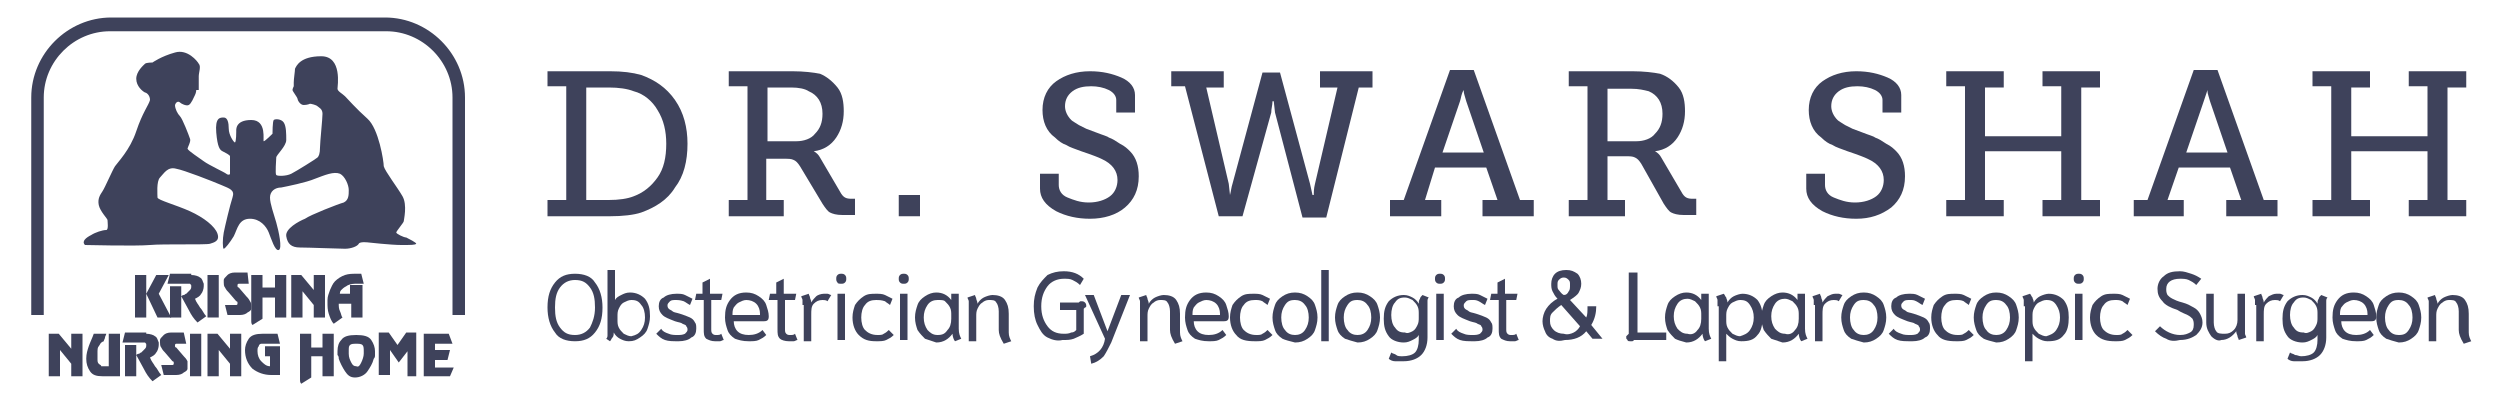 <svg xmlns="http://www.w3.org/2000/svg" xmlns:xlink="http://www.w3.org/1999/xlink" id="Layer_1" x="0px" y="0px" viewBox="0 0 200 32" style="enable-background:new 0 0 200 32;" xml:space="preserve"><style type="text/css">	.st0{fill:#3E425B;}</style><g>	<g>		<g>			<g>				<path class="st0" d="M48.8,17.3h-5V16h1.5V6.9h-1.5V5.7h5c1,0,1.8,0.1,2.5,0.3c1.1,0.4,2,1,2.7,2c0.7,1,1,2.2,1,3.5     c0,1.4-0.3,2.6-1,3.5c-0.6,1-1.6,1.6-2.7,2C50.7,17.2,49.8,17.3,48.8,17.3z M46.9,7v9h1.8c0.8,0,1.5-0.1,2-0.3     c0.8-0.3,1.4-0.8,1.9-1.5c0.5-0.7,0.7-1.6,0.7-2.7c0-1-0.2-1.9-0.7-2.7c-0.4-0.7-1.1-1.3-1.9-1.5c-0.5-0.2-1.2-0.3-2-0.3H46.9z"></path>				<path class="st0" d="M62.8,17.3h-4.5V16h1.5V6.9h-1.5V5.7h5.1c0.9,0,1.7,0.1,2.2,0.2C66.1,6.1,66.6,6.5,67,7     c0.4,0.5,0.5,1.2,0.5,1.9c0,0.8-0.2,1.5-0.6,2.1c-0.4,0.6-1,1-1.8,1.1v0c0.2,0.1,0.4,0.3,0.5,0.5l1.7,2.9     c0.2,0.3,0.4,0.4,0.8,0.4h0.3v1.3h-1c-0.5,0-0.8-0.1-1-0.2c-0.2-0.1-0.4-0.4-0.6-0.7L64,13.3c-0.2-0.3-0.3-0.4-0.5-0.5     c-0.2-0.1-0.4-0.1-0.8-0.1h-1.4V16h1.4V17.3z M61.4,7v4.3h2.3c0.6,0,1.2-0.2,1.5-0.6c0.4-0.4,0.6-0.9,0.6-1.6     c0-0.9-0.4-1.5-1.1-1.8C64.4,7.1,63.9,7,63.3,7H61.4z"></path>				<path class="st0" d="M73.6,17.3h-1.7v-1.7h1.7V17.3z"></path>				<path class="st0" d="M83.2,15.1v-1.2h1.5v0.9c0,0.4,0.2,0.8,0.7,1c0.5,0.2,1,0.4,1.7,0.4c0.7,0,1.3-0.2,1.7-0.5     c0.4-0.3,0.6-0.8,0.6-1.3c0-0.7-0.4-1.3-1.3-1.7c-0.2-0.1-0.7-0.3-1.6-0.6c-0.5-0.2-0.9-0.3-1.2-0.5c-0.3-0.1-0.6-0.3-0.9-0.6     c-0.7-0.5-1-1.3-1-2.2c0-1,0.4-1.8,1.1-2.3c0.7-0.5,1.6-0.8,2.7-0.8c1,0,1.8,0.2,2.5,0.5c0.7,0.3,1.1,0.8,1.1,1.4v1.4h-1.5V8     c0-0.3-0.2-0.6-0.6-0.8c-0.4-0.2-0.9-0.3-1.4-0.3c-0.6,0-1.1,0.1-1.5,0.4c-0.4,0.3-0.6,0.7-0.6,1.2c0,0.4,0.2,0.8,0.5,1.1     c0.1,0.1,0.3,0.2,0.6,0.4l0.6,0.3l0.8,0.3c0.5,0.2,0.9,0.3,1,0.4c0.3,0.1,0.6,0.3,0.9,0.5c0.4,0.2,0.6,0.4,0.8,0.6     c0.5,0.5,0.7,1.2,0.7,2c0,1.1-0.4,1.9-1.1,2.5s-1.7,0.9-2.8,0.9c-1,0-1.9-0.2-2.7-0.6C83.6,16.4,83.2,15.8,83.2,15.1z"></path>				<path class="st0" d="M94.8,6.9h-1.1V5.7h4.2v1.3h-1.4l1.8,7.7l0.1,0.9h0c0.1-0.4,0.1-0.6,0.2-0.9l2.4-8.9h1.4l2.4,8.9l0.2,0.9     h0.1c0-0.2,0-0.5,0.1-0.9l1.8-7.7h-1.4V5.7h4.2v1.3h-1.1l-2.6,10.4h-1.9L102,9l-0.1-0.9h-0.1c0,0.3-0.1,0.6-0.1,0.9l-2.3,8.3     h-1.9L94.8,6.9z"></path>				<path class="st0" d="M115.3,17.3h-4.1V16h1.1l3.7-10.4h1.9l3.7,10.4h1.1v1.3h-4.1V16h1.2l-0.9-2.6h-4.1L114,16h1.3V17.3z      M116.8,8.1l-1.4,4.1h3.3l-1.4-4.1c-0.1-0.4-0.2-0.6-0.2-0.8l0-0.1h0C116.9,7.5,116.9,7.8,116.8,8.1z"></path>				<path class="st0" d="M130,17.3h-4.5V16h1.5V6.9h-1.5V5.7h5.1c0.9,0,1.7,0.1,2.2,0.2c0.6,0.2,1.1,0.6,1.5,1.1     c0.4,0.5,0.5,1.2,0.5,1.9c0,0.8-0.2,1.5-0.6,2.1c-0.4,0.6-1,1-1.8,1.1v0c0.2,0.1,0.4,0.3,0.5,0.5l1.7,2.9     c0.2,0.3,0.4,0.4,0.8,0.4h0.3v1.3h-1c-0.5,0-0.8-0.1-1-0.2c-0.2-0.1-0.4-0.4-0.6-0.7l-1.8-3.2c-0.2-0.3-0.3-0.4-0.5-0.5     c-0.2-0.1-0.4-0.1-0.8-0.1h-1.4V16h1.4V17.3z M128.6,7v4.3h2.3c0.6,0,1.2-0.2,1.5-0.6c0.4-0.4,0.6-0.9,0.6-1.6     c0-0.9-0.4-1.5-1.1-1.8c-0.4-0.1-0.8-0.2-1.4-0.2H128.6z"></path>				<path class="st0" d="M144.5,15.1v-1.2h1.5v0.9c0,0.4,0.2,0.8,0.7,1c0.5,0.2,1,0.4,1.7,0.4c0.7,0,1.3-0.2,1.7-0.5     c0.4-0.3,0.6-0.8,0.6-1.3c0-0.7-0.4-1.3-1.3-1.7c-0.2-0.1-0.7-0.3-1.6-0.6c-0.5-0.2-0.9-0.3-1.2-0.5c-0.3-0.1-0.6-0.3-0.9-0.6     c-0.7-0.5-1-1.3-1-2.2c0-1,0.4-1.8,1.1-2.3c0.7-0.5,1.6-0.8,2.7-0.8c1,0,1.8,0.2,2.5,0.5c0.7,0.3,1.1,0.8,1.1,1.4v1.4h-1.5V8     c0-0.3-0.2-0.6-0.6-0.8c-0.4-0.2-0.9-0.3-1.4-0.3c-0.6,0-1.1,0.1-1.5,0.4c-0.4,0.3-0.6,0.7-0.6,1.2c0,0.4,0.2,0.8,0.5,1.1     c0.1,0.1,0.3,0.2,0.6,0.4l0.6,0.3l0.8,0.3c0.5,0.2,0.9,0.3,1,0.4c0.3,0.1,0.6,0.3,0.9,0.5c0.4,0.2,0.6,0.4,0.8,0.6     c0.5,0.5,0.7,1.2,0.7,2c0,1.1-0.4,1.9-1.1,2.5c-0.8,0.6-1.7,0.9-2.8,0.9c-1,0-1.9-0.2-2.7-0.6C144.9,16.4,144.5,15.8,144.5,15.1     z"></path>				<path class="st0" d="M160.3,17.3h-4.6V16h1.5V6.9h-1.5V5.7h4.6v1.3h-1.5v3.9h6.1V6.9h-1.5V5.7h4.6v1.3h-1.5V16h1.5v1.3h-4.6V16     h1.5v-3.9h-6.1V16h1.5V17.3z"></path>				<path class="st0" d="M174.8,17.3h-4.1V16h1.1l3.7-10.4h1.9l3.7,10.4h1.1v1.3h-4.1V16h1.2l-0.9-2.6h-4.1l-0.9,2.6h1.3V17.3z      M176.3,8.1l-1.4,4.1h3.3l-1.4-4.1c-0.1-0.4-0.2-0.6-0.2-0.8l0-0.1h0C176.5,7.5,176.4,7.8,176.3,8.1z"></path>				<path class="st0" d="M189.6,17.3H185V16h1.5V6.9H185V5.7h4.6v1.3h-1.5v3.9h6.1V6.9h-1.5V5.7h4.6v1.3h-1.5V16h1.5v1.3h-4.6V16     h1.5v-3.9h-6.1V16h1.5V17.3z"></path>			</g>			<g>				<path class="st0" d="M44.4,26.6c-0.4-0.5-0.6-1.2-0.6-2c0-0.9,0.2-1.5,0.6-2c0.4-0.5,0.9-0.7,1.6-0.7c0.7,0,1.3,0.2,1.6,0.7     c0.4,0.5,0.6,1.2,0.6,2c0,0.9-0.2,1.5-0.6,2c-0.4,0.5-0.9,0.7-1.6,0.7C45.3,27.3,44.7,27.1,44.4,26.6z M47.2,26.2     c0.2-0.4,0.4-0.9,0.4-1.6c0-0.7-0.1-1.2-0.4-1.6s-0.6-0.6-1.2-0.6c-0.5,0-0.9,0.2-1.2,0.6s-0.4,0.9-0.4,1.6     c0,0.7,0.1,1.2,0.4,1.6s0.6,0.6,1.2,0.6C46.5,26.8,46.9,26.6,47.2,26.2z"></path>				<path class="st0" d="M48.5,27.1c0.1-0.1,0.1-0.2,0.1-0.3c0-0.1,0-0.3,0-0.5v-4.7h0.6V24c0.1-0.2,0.3-0.3,0.5-0.4     c0.2-0.1,0.4-0.2,0.7-0.2c0.5,0,0.9,0.2,1.2,0.5c0.3,0.4,0.4,0.8,0.4,1.4c0,0.4-0.1,0.7-0.2,1c-0.1,0.3-0.3,0.5-0.6,0.7     c-0.3,0.2-0.5,0.3-0.9,0.3c-0.3,0-0.5-0.1-0.7-0.2c-0.2-0.1-0.4-0.3-0.5-0.5c0,0.1,0,0.3-0.1,0.4s-0.1,0.2-0.2,0.3L48.5,27.1z      M51.3,26.4c0.2-0.3,0.3-0.6,0.3-1c0-0.4-0.1-0.8-0.3-1c-0.2-0.3-0.4-0.4-0.8-0.4c-0.2,0-0.4,0.1-0.6,0.2     c-0.2,0.1-0.3,0.3-0.4,0.5c-0.1,0.2-0.1,0.4-0.1,0.6v0.3c0,0.2,0,0.4,0.1,0.6c0.1,0.2,0.2,0.3,0.4,0.5c0.2,0.1,0.4,0.2,0.6,0.2     C50.9,26.8,51.1,26.7,51.3,26.4z"></path>				<path class="st0" d="M53.2,27.2c-0.3-0.1-0.5-0.3-0.7-0.5l0.4-0.4c0.1,0.2,0.3,0.3,0.6,0.4c0.2,0.1,0.5,0.1,0.7,0.1     c0.2,0,0.4,0,0.6-0.1c0.1-0.1,0.2-0.2,0.2-0.3c0-0.1,0-0.2-0.1-0.3c0-0.1-0.1-0.1-0.3-0.2c-0.1-0.1-0.3-0.1-0.6-0.2     c-0.5-0.2-0.8-0.3-1-0.5c-0.2-0.2-0.3-0.4-0.3-0.7c0-0.3,0.1-0.6,0.4-0.7c0.2-0.2,0.6-0.3,1-0.3c0.3,0,0.5,0,0.7,0.1     c0.2,0.1,0.4,0.2,0.6,0.3l-0.2,0.5c-0.2-0.1-0.3-0.2-0.5-0.3C54.4,24,54.2,24,54.1,24c-0.2,0-0.4,0-0.5,0.1     c-0.1,0.1-0.2,0.2-0.2,0.3c0,0.1,0,0.2,0.1,0.3c0.1,0.1,0.2,0.1,0.3,0.2c0.1,0.1,0.3,0.1,0.6,0.2c0.3,0.1,0.6,0.2,0.8,0.3     c0.2,0.1,0.3,0.2,0.4,0.4c0.1,0.1,0.1,0.3,0.1,0.5c0,0.3-0.1,0.6-0.4,0.7c-0.2,0.2-0.6,0.3-1,0.3C53.8,27.3,53.5,27.3,53.2,27.2     z"></path>				<path class="st0" d="M56.5,27.1c-0.2-0.2-0.2-0.4-0.2-0.8V24h-0.7l0.1-0.5h0.5v-0.9l0.6-0.3v1.2h1L57.7,24h-0.8v2.3     c0,0.2,0,0.3,0.1,0.4c0.1,0.1,0.2,0.1,0.3,0.1c0.2,0,0.3,0,0.4-0.1l0.2,0.5c-0.1,0-0.2,0.1-0.3,0.1s-0.3,0-0.4,0     C56.9,27.3,56.7,27.2,56.5,27.1z"></path>				<path class="st0" d="M58.8,27.1c-0.3-0.2-0.5-0.4-0.6-0.7s-0.2-0.6-0.2-1c0-0.6,0.1-1,0.4-1.4s0.7-0.6,1.3-0.6     c0.4,0,0.7,0.1,1,0.3c0.3,0.2,0.5,0.4,0.6,0.7c0.1,0.3,0.2,0.6,0.2,0.9c0,0.3-0.1,0.4-0.4,0.4h-2.4c0,0.3,0.1,0.6,0.3,0.8     c0.2,0.2,0.5,0.3,0.9,0.3c0.4,0,0.8-0.1,1.1-0.4l0.3,0.4c-0.2,0.2-0.4,0.3-0.6,0.4c-0.2,0.1-0.5,0.1-0.8,0.1     C59.4,27.3,59.1,27.2,58.8,27.1z M60.8,25.1c0-0.3-0.1-0.6-0.3-0.8c-0.2-0.2-0.5-0.3-0.8-0.3c-0.2,0-0.4,0.1-0.6,0.2     c-0.2,0.1-0.3,0.3-0.4,0.4c-0.1,0.2-0.1,0.4-0.1,0.6H60.8z"></path>				<path class="st0" d="M62.4,27.1c-0.2-0.2-0.2-0.4-0.2-0.8V24h-0.7l0.1-0.5h0.5v-0.9l0.6-0.3v1.2h1L63.6,24h-0.8v2.3     c0,0.2,0,0.3,0.1,0.4c0.1,0.1,0.2,0.1,0.3,0.1c0.2,0,0.3,0,0.4-0.1l0.2,0.5c-0.1,0-0.2,0.1-0.3,0.1s-0.3,0-0.4,0     C62.8,27.3,62.5,27.2,62.4,27.1z"></path>				<path class="st0" d="M64.2,24.4c0-0.2,0-0.3,0-0.4c0-0.1-0.1-0.2-0.1-0.3l0.6-0.2c0,0.1,0.1,0.2,0.1,0.3c0,0.1,0.1,0.2,0.1,0.4     c0.1-0.2,0.3-0.4,0.4-0.5s0.4-0.2,0.6-0.2c0.1,0,0.2,0,0.3,0c0.1,0,0.2,0.1,0.3,0.1l-0.3,0.5C66.1,24,65.9,24,65.8,24     c-0.3,0-0.5,0.1-0.7,0.3c-0.2,0.2-0.2,0.5-0.2,0.9v2.1h-0.6V24.4z"></path>				<path class="st0" d="M67,22.6c-0.1-0.1-0.1-0.2-0.1-0.3c0-0.1,0-0.2,0.1-0.3c0.1-0.1,0.2-0.1,0.3-0.1c0.1,0,0.2,0,0.3,0.1     c0.1,0.1,0.1,0.2,0.1,0.3c0,0.1,0,0.2-0.1,0.3c-0.1,0.1-0.2,0.1-0.3,0.1C67.2,22.7,67,22.7,67,22.6z M67,23.5h0.6v3.7H67V23.5z"></path>				<path class="st0" d="M68.7,26.8c-0.3-0.3-0.5-0.8-0.5-1.4c0-0.4,0.1-0.7,0.2-1c0.2-0.3,0.4-0.5,0.7-0.7c0.3-0.2,0.6-0.2,1-0.2     c0.2,0,0.5,0,0.7,0.1c0.2,0.1,0.4,0.2,0.6,0.3l-0.2,0.5c-0.1-0.1-0.3-0.2-0.4-0.3C70.5,24,70.3,24,70.1,24     c-0.4,0-0.7,0.1-0.9,0.4c-0.2,0.2-0.3,0.6-0.3,1c0,0.4,0.1,0.8,0.3,1c0.2,0.2,0.5,0.4,1,0.4c0.2,0,0.4,0,0.5-0.1     c0.2-0.1,0.3-0.2,0.4-0.3l0.4,0.4c-0.2,0.2-0.4,0.3-0.6,0.4c-0.2,0.1-0.5,0.1-0.8,0.1C69.5,27.3,69.1,27.2,68.7,26.8z"></path>				<path class="st0" d="M72,22.6c-0.1-0.1-0.1-0.2-0.1-0.3c0-0.1,0-0.2,0.1-0.3c0.1-0.1,0.2-0.1,0.3-0.1c0.1,0,0.2,0,0.3,0.1     c0.1,0.1,0.1,0.2,0.1,0.3c0,0.1,0,0.2-0.1,0.3c-0.1,0.1-0.2,0.1-0.3,0.1C72.2,22.7,72.1,22.7,72,22.6z M72,23.5h0.6v3.7H72V23.5     z"></path>				<path class="st0" d="M74,27.1c-0.2-0.2-0.4-0.4-0.6-0.7c-0.1-0.3-0.2-0.6-0.2-1c0-0.4,0.1-0.7,0.2-1c0.1-0.3,0.3-0.5,0.6-0.7     c0.3-0.2,0.6-0.3,0.9-0.3c0.5,0,0.9,0.2,1.2,0.6v-0.5h0.6v2.8c0,0.4,0.1,0.6,0.2,0.8l-0.5,0.2c-0.1-0.1-0.2-0.4-0.2-0.6l0,0     c-0.3,0.4-0.7,0.7-1.3,0.7C74.6,27.3,74.3,27.2,74,27.1z M75.8,26.4c0.2-0.2,0.3-0.5,0.3-0.9v-0.3c0-0.2,0-0.4-0.1-0.6     c-0.1-0.2-0.2-0.3-0.4-0.5C75.5,24,75.3,24,75,24c-0.3,0-0.6,0.1-0.8,0.4c-0.2,0.3-0.3,0.6-0.3,1c0,0.4,0.1,0.7,0.3,1     c0.2,0.2,0.4,0.4,0.8,0.4C75.4,26.8,75.6,26.7,75.8,26.4z"></path>				<path class="st0" d="M79.9,26.4v-1.5c0-0.3-0.1-0.6-0.2-0.7c-0.1-0.2-0.3-0.2-0.6-0.2c-0.2,0-0.4,0.1-0.5,0.2     c-0.2,0.1-0.3,0.3-0.4,0.5c-0.1,0.2-0.1,0.4-0.1,0.6v2h-0.6v-2.8c0-0.2,0-0.3,0-0.4c0-0.1-0.1-0.2-0.1-0.3l0.6-0.2     c0,0.1,0.1,0.2,0.1,0.3c0,0.1,0.1,0.2,0.1,0.4c0.1-0.2,0.3-0.4,0.5-0.5c0.2-0.1,0.5-0.2,0.7-0.2c0.4,0,0.8,0.1,1,0.4     c0.2,0.3,0.3,0.6,0.3,1.1v1.5c0,0.3,0.1,0.5,0.2,0.7l-0.6,0.2C80,27,79.9,26.7,79.9,26.4z"></path>				<path class="st0" d="M83.8,27c-0.4-0.2-0.6-0.6-0.8-1c-0.2-0.4-0.3-0.9-0.3-1.5c0-0.6,0.1-1,0.3-1.5c0.2-0.4,0.5-0.7,0.8-1     c0.4-0.2,0.8-0.3,1.3-0.3c0.7,0,1.2,0.2,1.6,0.6l-0.3,0.5c-0.2-0.2-0.4-0.3-0.6-0.4c-0.2-0.1-0.4-0.1-0.7-0.1     c-0.5,0-1,0.2-1.3,0.6c-0.3,0.4-0.5,0.9-0.5,1.6c0,0.7,0.2,1.2,0.5,1.6c0.3,0.4,0.7,0.6,1.3,0.6c0.2,0,0.4,0,0.6-0.1     c0.2,0,0.3-0.1,0.4-0.2v-1.6h-1.3v-0.6h1.5c0.1-0.1,0.1-0.1,0.2-0.1c0.1,0,0.2,0,0.3,0.1c0.1,0.1,0.1,0.2,0.1,0.3     c0,0,0,0.1-0.1,0.1c0,0-0.1,0.1-0.1,0.1c0,0,0,0.1,0,0.2v1.8c-0.3,0.2-0.6,0.3-0.8,0.4c-0.3,0.1-0.5,0.1-0.9,0.1     C84.6,27.3,84.2,27.2,83.8,27z"></path>				<path class="st0" d="M87.2,28.5c0.7-0.2,1.1-0.7,1.2-1.4l-1.6-3.5h0.7l1.1,2.9l1.1-2.9h0.7l-1.5,3.8c-0.2,0.4-0.4,0.8-0.6,1.1     c-0.3,0.3-0.6,0.5-1,0.6L87.2,28.5z"></path>				<path class="st0" d="M93.6,26.4v-1.5c0-0.3-0.1-0.6-0.2-0.7c-0.1-0.2-0.3-0.2-0.6-0.2c-0.2,0-0.4,0.1-0.5,0.2     c-0.2,0.1-0.3,0.3-0.4,0.5c-0.1,0.2-0.1,0.4-0.1,0.6v2h-0.6v-2.8c0-0.2,0-0.3,0-0.4c0-0.1-0.1-0.2-0.1-0.3l0.6-0.2     c0,0.1,0.1,0.2,0.1,0.3c0,0.1,0.1,0.2,0.1,0.4c0.1-0.2,0.3-0.4,0.5-0.5c0.2-0.1,0.5-0.2,0.7-0.2c0.4,0,0.8,0.1,1,0.4     c0.2,0.3,0.3,0.6,0.3,1.1v1.5c0,0.3,0.1,0.5,0.2,0.7l-0.6,0.2C93.7,27,93.6,26.7,93.6,26.4z"></path>				<path class="st0" d="M95.6,27.1c-0.3-0.2-0.5-0.4-0.6-0.7s-0.2-0.6-0.2-1c0-0.6,0.1-1,0.4-1.4c0.3-0.4,0.7-0.6,1.3-0.6     c0.4,0,0.7,0.1,1,0.3c0.3,0.2,0.5,0.4,0.6,0.7c0.1,0.3,0.2,0.6,0.2,0.9c0,0.3-0.1,0.4-0.4,0.4h-2.4c0,0.3,0.1,0.6,0.3,0.8     c0.2,0.2,0.5,0.3,0.9,0.3c0.4,0,0.8-0.1,1.1-0.4l0.3,0.4c-0.2,0.2-0.4,0.3-0.6,0.4c-0.2,0.1-0.5,0.1-0.8,0.1     C96.2,27.3,95.9,27.2,95.6,27.1z M97.6,25.1c0-0.3-0.1-0.6-0.3-0.8c-0.2-0.2-0.5-0.3-0.8-0.3c-0.2,0-0.4,0.1-0.6,0.2     c-0.2,0.1-0.3,0.3-0.4,0.4c-0.1,0.2-0.1,0.4-0.1,0.6H97.6z"></path>				<path class="st0" d="M98.9,26.8c-0.3-0.3-0.5-0.8-0.5-1.4c0-0.4,0.1-0.7,0.2-1c0.2-0.3,0.4-0.5,0.7-0.7c0.3-0.2,0.6-0.2,1-0.2     c0.2,0,0.5,0,0.7,0.1c0.2,0.1,0.4,0.2,0.6,0.3l-0.2,0.5c-0.1-0.1-0.3-0.2-0.4-0.3c-0.2-0.1-0.4-0.1-0.6-0.1     c-0.4,0-0.7,0.1-0.9,0.4c-0.2,0.2-0.3,0.6-0.3,1c0,0.4,0.1,0.8,0.3,1c0.2,0.2,0.5,0.4,1,0.4c0.2,0,0.4,0,0.5-0.1     c0.2-0.1,0.3-0.2,0.4-0.3l0.4,0.4c-0.2,0.2-0.4,0.3-0.6,0.4c-0.2,0.1-0.5,0.1-0.8,0.1C99.7,27.3,99.2,27.2,98.9,26.8z"></path>				<path class="st0" d="M102.6,27.1c-0.3-0.2-0.5-0.4-0.6-0.7c-0.1-0.3-0.2-0.6-0.2-1c0-0.4,0.1-0.7,0.2-1c0.1-0.3,0.3-0.5,0.6-0.7     s0.6-0.3,1-0.3c0.4,0,0.7,0.1,1,0.3c0.3,0.2,0.5,0.4,0.6,0.7c0.1,0.3,0.2,0.6,0.2,1c0,0.4-0.1,0.7-0.2,1     c-0.1,0.3-0.3,0.5-0.6,0.7c-0.3,0.2-0.6,0.3-1,0.3C103.2,27.3,102.8,27.2,102.6,27.1z M104.4,26.4c0.2-0.3,0.3-0.6,0.3-1     c0-0.4-0.1-0.8-0.3-1c-0.2-0.3-0.5-0.4-0.8-0.4c-0.4,0-0.6,0.1-0.8,0.4c-0.2,0.3-0.3,0.6-0.3,1c0,0.4,0.1,0.8,0.3,1     c0.2,0.3,0.5,0.4,0.8,0.4C103.9,26.8,104.2,26.7,104.4,26.4z"></path>				<path class="st0" d="M105.7,21.6h0.6v5.7h-0.6V21.6z"></path>				<path class="st0" d="M107.6,27.1c-0.3-0.2-0.5-0.4-0.6-0.7c-0.1-0.3-0.2-0.6-0.2-1c0-0.4,0.1-0.7,0.2-1c0.1-0.3,0.3-0.5,0.6-0.7     c0.3-0.2,0.6-0.3,1-0.3c0.4,0,0.7,0.1,1,0.3s0.5,0.4,0.6,0.7c0.1,0.3,0.2,0.6,0.2,1c0,0.4-0.1,0.7-0.2,1     c-0.1,0.3-0.3,0.5-0.6,0.7s-0.6,0.3-1,0.3C108.2,27.3,107.9,27.2,107.6,27.1z M109.4,26.4c0.2-0.3,0.3-0.6,0.3-1     c0-0.4-0.1-0.8-0.3-1c-0.2-0.3-0.5-0.4-0.8-0.4c-0.4,0-0.6,0.1-0.8,0.4c-0.2,0.3-0.3,0.6-0.3,1c0,0.4,0.1,0.8,0.3,1     c0.2,0.3,0.5,0.4,0.8,0.4C108.9,26.8,109.2,26.7,109.4,26.4z"></path>				<path class="st0" d="M111.6,28.9c-0.2,0-0.4-0.1-0.5-0.2l0.2-0.5c0.1,0.1,0.3,0.1,0.4,0.2s0.3,0.1,0.5,0.1c0.4,0,0.8-0.1,1-0.3     c0.2-0.2,0.3-0.6,0.3-1v-0.4c-0.1,0.2-0.3,0.3-0.5,0.4c-0.2,0.1-0.4,0.2-0.7,0.2c-0.5,0-1-0.2-1.2-0.5c-0.3-0.4-0.4-0.8-0.4-1.4     c0-0.6,0.1-1,0.4-1.4c0.3-0.3,0.7-0.5,1.2-0.5c0.3,0,0.5,0.1,0.7,0.2c0.2,0.1,0.4,0.3,0.5,0.5c0-0.1,0-0.3,0.1-0.4     c0-0.1,0.1-0.2,0.2-0.3l0.5,0.2c-0.1,0.1-0.1,0.2-0.1,0.3c0,0.1,0,0.3,0,0.5V27c0,0.6-0.2,1.1-0.5,1.4c-0.3,0.3-0.8,0.5-1.4,0.5     C112,28.9,111.8,28.9,111.6,28.9z M113,26.5c0.2-0.1,0.3-0.3,0.4-0.5c0.1-0.2,0.1-0.4,0.1-0.6v-0.3c0-0.2,0-0.4-0.1-0.6     c-0.1-0.2-0.2-0.3-0.4-0.5c-0.2-0.1-0.4-0.2-0.6-0.2c-0.4,0-0.6,0.1-0.8,0.4c-0.2,0.2-0.3,0.6-0.3,1c0,0.4,0.1,0.8,0.3,1     c0.2,0.3,0.4,0.4,0.8,0.4C112.6,26.7,112.8,26.6,113,26.5z"></path>				<path class="st0" d="M114.9,22.6c-0.1-0.1-0.1-0.2-0.1-0.3c0-0.1,0-0.2,0.1-0.3c0.1-0.1,0.2-0.1,0.3-0.1s0.2,0,0.3,0.1     c0.1,0.1,0.1,0.2,0.1,0.3c0,0.1,0,0.2-0.1,0.3c-0.1,0.1-0.2,0.1-0.3,0.1S115,22.7,114.9,22.6z M114.9,23.5h0.6v3.7h-0.6V23.5z"></path>				<path class="st0" d="M116.8,27.2c-0.3-0.1-0.5-0.3-0.7-0.5l0.4-0.4c0.1,0.2,0.3,0.3,0.6,0.4c0.2,0.1,0.5,0.1,0.7,0.1     c0.2,0,0.4,0,0.6-0.1c0.1-0.1,0.2-0.2,0.2-0.3c0-0.1,0-0.2-0.1-0.3c0-0.1-0.1-0.1-0.3-0.2c-0.1-0.1-0.3-0.1-0.6-0.2     c-0.5-0.2-0.8-0.3-1-0.5c-0.2-0.2-0.3-0.4-0.3-0.7c0-0.3,0.1-0.6,0.4-0.7c0.2-0.2,0.6-0.3,1-0.3c0.3,0,0.5,0,0.7,0.1     c0.2,0.1,0.4,0.2,0.6,0.3l-0.2,0.5c-0.2-0.1-0.3-0.2-0.5-0.3c-0.2-0.1-0.3-0.1-0.5-0.1c-0.2,0-0.4,0-0.5,0.1     c-0.1,0.1-0.2,0.2-0.2,0.3c0,0.1,0,0.2,0.1,0.3c0.1,0.1,0.2,0.1,0.3,0.2c0.1,0.1,0.3,0.1,0.6,0.2c0.3,0.1,0.6,0.2,0.8,0.3     c0.2,0.1,0.3,0.2,0.4,0.4c0.1,0.1,0.1,0.3,0.1,0.5c0,0.3-0.1,0.6-0.4,0.7c-0.2,0.2-0.6,0.3-1,0.3     C117.4,27.3,117.1,27.3,116.8,27.2z"></path>				<path class="st0" d="M120.1,27.1c-0.2-0.2-0.2-0.4-0.2-0.8V24h-0.7l0.1-0.5h0.5v-0.9l0.6-0.3v1.2h1l-0.1,0.5h-0.8v2.3     c0,0.2,0,0.3,0.1,0.4c0.1,0.1,0.2,0.1,0.3,0.1c0.2,0,0.3,0,0.4-0.1l0.2,0.5c-0.1,0-0.2,0.1-0.3,0.1c-0.1,0-0.3,0-0.4,0     C120.5,27.3,120.3,27.2,120.1,27.1z"></path>				<path class="st0" d="M124.2,27.1c-0.3-0.1-0.5-0.3-0.6-0.6c-0.1-0.2-0.2-0.5-0.2-0.8c0-0.3,0.1-0.7,0.3-1     c0.2-0.3,0.5-0.6,0.9-0.8c-0.2-0.2-0.3-0.4-0.4-0.6s-0.1-0.4-0.1-0.6c0-0.3,0.1-0.6,0.3-0.8c0.2-0.2,0.5-0.3,0.9-0.3     c0.4,0,0.6,0.1,0.9,0.3c0.2,0.2,0.3,0.5,0.3,0.8c0,0.3-0.1,0.5-0.2,0.7c-0.1,0.2-0.4,0.4-0.7,0.6l1.3,1.4     c0.1-0.2,0.1-0.5,0.1-0.9h0.7c0,0.5-0.1,1-0.4,1.5l0.9,1.1h-0.8l-0.5-0.6c-0.4,0.5-1,0.7-1.7,0.7     C124.8,27.3,124.5,27.3,124.2,27.1z M125.9,26.6c0.2-0.1,0.4-0.3,0.5-0.5l-1.5-1.7c-0.3,0.2-0.5,0.4-0.7,0.6     c-0.2,0.2-0.2,0.4-0.2,0.7c0,0.3,0.1,0.5,0.3,0.7c0.2,0.2,0.5,0.3,0.8,0.3C125.4,26.8,125.7,26.7,125.9,26.6z M125.5,23.3     c0.1-0.1,0.1-0.3,0.1-0.5c0-0.2,0-0.3-0.1-0.4c-0.1-0.1-0.2-0.2-0.4-0.2c-0.2,0-0.3,0.1-0.4,0.2c-0.1,0.1-0.1,0.2-0.1,0.4     c0,0.2,0,0.3,0.1,0.4s0.2,0.3,0.4,0.4C125.3,23.6,125.4,23.5,125.5,23.3z"></path>				<path class="st0" d="M130.2,27.2c-0.1-0.1-0.1-0.1-0.1-0.2c0,0,0-0.1,0-0.1c0,0,0,0,0.1-0.1c0,0,0.1-0.1,0.1-0.1s0-0.1,0-0.2     v-4.7h0.7v4.8h2.3v0.6h-2.6c0,0.1-0.1,0.1-0.2,0.1C130.3,27.3,130.2,27.3,130.2,27.2z"></path>				<path class="st0" d="M134,27.1c-0.2-0.2-0.4-0.4-0.6-0.7c-0.1-0.3-0.2-0.6-0.2-1c0-0.4,0.1-0.7,0.2-1c0.1-0.3,0.3-0.5,0.6-0.7     c0.3-0.2,0.6-0.3,0.9-0.3c0.5,0,0.9,0.2,1.2,0.6v-0.5h0.6v2.8c0,0.4,0.1,0.6,0.2,0.8l-0.5,0.2c-0.1-0.1-0.2-0.4-0.2-0.6l0,0     c-0.3,0.4-0.7,0.7-1.3,0.7C134.5,27.3,134.2,27.2,134,27.1z M135.8,26.4c0.2-0.2,0.3-0.5,0.3-0.9v-0.3c0-0.2,0-0.4-0.1-0.6     c-0.1-0.2-0.2-0.3-0.4-0.5c-0.2-0.1-0.4-0.2-0.6-0.2c-0.3,0-0.6,0.1-0.8,0.4c-0.2,0.3-0.3,0.6-0.3,1c0,0.4,0.1,0.7,0.3,1     c0.2,0.2,0.4,0.4,0.8,0.4C135.3,26.8,135.6,26.7,135.8,26.4z"></path>				<path class="st0" d="M137.4,24.5c0-0.2,0-0.4,0-0.5c0-0.1-0.1-0.2-0.1-0.3l0.6-0.2c0.1,0.1,0.1,0.2,0.2,0.3     c0,0.1,0.1,0.2,0.1,0.4c0.1-0.2,0.3-0.4,0.5-0.5c0.2-0.1,0.5-0.2,0.7-0.2c0.5,0,0.9,0.2,1.2,0.5c0.3,0.4,0.4,0.8,0.4,1.4     c0,0.6-0.1,1.1-0.4,1.4c-0.3,0.4-0.7,0.5-1.3,0.5c-0.3,0-0.5-0.1-0.7-0.2c-0.2-0.1-0.4-0.3-0.5-0.4v2.2h-0.6V24.5z M140,26.4     c0.2-0.3,0.3-0.6,0.3-1c0-0.4-0.1-0.7-0.3-1c-0.2-0.3-0.4-0.4-0.8-0.4c-0.2,0-0.4,0.1-0.6,0.2c-0.2,0.1-0.3,0.3-0.4,0.5     c-0.1,0.2-0.1,0.4-0.1,0.6v0.3c0,0.2,0,0.4,0.1,0.6c0.1,0.2,0.2,0.3,0.4,0.5c0.2,0.1,0.4,0.2,0.6,0.2     C139.5,26.8,139.8,26.7,140,26.4z"></path>				<path class="st0" d="M141.7,27.1c-0.2-0.2-0.4-0.4-0.6-0.7c-0.1-0.3-0.2-0.6-0.2-1c0-0.4,0.1-0.7,0.2-1c0.1-0.3,0.3-0.5,0.6-0.7     c0.3-0.2,0.6-0.3,0.9-0.3c0.5,0,0.9,0.2,1.2,0.6v-0.5h0.6v2.8c0,0.4,0.1,0.6,0.2,0.8l-0.5,0.2c-0.1-0.1-0.2-0.4-0.2-0.6l0,0     c-0.3,0.4-0.7,0.7-1.3,0.7C142.3,27.3,142,27.2,141.7,27.1z M143.6,26.4c0.2-0.2,0.3-0.5,0.3-0.9v-0.3c0-0.2,0-0.4-0.1-0.6     c-0.1-0.2-0.2-0.3-0.4-0.5c-0.2-0.1-0.4-0.2-0.6-0.2c-0.3,0-0.6,0.1-0.8,0.4c-0.2,0.3-0.3,0.6-0.3,1c0,0.4,0.1,0.7,0.3,1     c0.2,0.2,0.4,0.4,0.8,0.4C143.1,26.8,143.4,26.7,143.6,26.4z"></path>				<path class="st0" d="M145.1,24.4c0-0.2,0-0.3,0-0.4c0-0.1-0.1-0.2-0.1-0.3l0.6-0.2c0,0.1,0.1,0.2,0.1,0.3c0,0.1,0.1,0.2,0.1,0.4     c0.1-0.2,0.3-0.4,0.4-0.5c0.2-0.1,0.4-0.2,0.6-0.2c0.1,0,0.2,0,0.3,0c0.1,0,0.2,0.1,0.3,0.1l-0.3,0.5c-0.1-0.1-0.3-0.1-0.4-0.1     c-0.3,0-0.5,0.1-0.7,0.3c-0.2,0.2-0.2,0.5-0.2,0.9v2.1h-0.6V24.4z"></path>				<path class="st0" d="M148.1,27.1c-0.3-0.2-0.5-0.4-0.6-0.7c-0.1-0.3-0.2-0.6-0.2-1c0-0.4,0.1-0.7,0.2-1c0.1-0.3,0.3-0.5,0.6-0.7     s0.6-0.3,1-0.3c0.4,0,0.7,0.1,1,0.3c0.3,0.2,0.5,0.4,0.6,0.7c0.1,0.3,0.2,0.6,0.2,1c0,0.4-0.1,0.7-0.2,1     c-0.1,0.3-0.3,0.5-0.6,0.7c-0.3,0.2-0.6,0.3-1,0.3C148.7,27.3,148.4,27.2,148.1,27.1z M149.9,26.4c0.2-0.3,0.3-0.6,0.3-1     c0-0.4-0.1-0.8-0.3-1c-0.2-0.3-0.5-0.4-0.8-0.4c-0.4,0-0.6,0.1-0.8,0.4c-0.2,0.3-0.3,0.6-0.3,1c0,0.4,0.1,0.8,0.3,1     c0.2,0.3,0.5,0.4,0.8,0.4C149.4,26.8,149.7,26.7,149.9,26.4z"></path>				<path class="st0" d="M151.8,27.2c-0.3-0.1-0.5-0.3-0.7-0.5l0.4-0.4c0.1,0.2,0.3,0.3,0.6,0.4c0.2,0.1,0.5,0.1,0.7,0.1     c0.2,0,0.4,0,0.6-0.1c0.1-0.1,0.2-0.2,0.2-0.3c0-0.1,0-0.2-0.1-0.3c0-0.1-0.1-0.1-0.3-0.2c-0.1-0.1-0.3-0.1-0.6-0.2     c-0.5-0.2-0.8-0.3-1-0.5c-0.2-0.2-0.3-0.4-0.3-0.7c0-0.3,0.1-0.6,0.4-0.7c0.2-0.2,0.6-0.3,1-0.3c0.3,0,0.5,0,0.7,0.1     c0.2,0.1,0.4,0.2,0.6,0.3l-0.2,0.5c-0.2-0.1-0.3-0.2-0.5-0.3c-0.2-0.1-0.3-0.1-0.5-0.1c-0.2,0-0.4,0-0.5,0.1     c-0.1,0.1-0.2,0.2-0.2,0.3c0,0.1,0,0.2,0.1,0.3c0.1,0.1,0.2,0.1,0.3,0.2c0.1,0.1,0.3,0.1,0.6,0.2c0.3,0.1,0.6,0.2,0.8,0.3     c0.2,0.1,0.3,0.2,0.4,0.4c0.1,0.1,0.1,0.3,0.1,0.5c0,0.3-0.1,0.6-0.4,0.7c-0.2,0.2-0.6,0.3-1,0.3     C152.4,27.3,152.1,27.3,151.8,27.2z"></path>				<path class="st0" d="M155,26.8c-0.3-0.3-0.5-0.8-0.5-1.4c0-0.4,0.1-0.7,0.2-1c0.2-0.3,0.4-0.5,0.7-0.7c0.3-0.2,0.6-0.2,1-0.2     c0.2,0,0.5,0,0.7,0.1c0.2,0.1,0.4,0.2,0.6,0.3l-0.2,0.5c-0.1-0.1-0.3-0.2-0.4-0.3c-0.2-0.1-0.4-0.1-0.6-0.1     c-0.4,0-0.7,0.1-0.9,0.4c-0.2,0.2-0.3,0.6-0.3,1c0,0.4,0.1,0.8,0.3,1c0.2,0.2,0.5,0.4,1,0.4c0.2,0,0.4,0,0.5-0.1     c0.2-0.1,0.3-0.2,0.4-0.3l0.4,0.4c-0.2,0.2-0.4,0.3-0.6,0.4c-0.2,0.1-0.5,0.1-0.8,0.1C155.8,27.3,155.3,27.2,155,26.8z"></path>				<path class="st0" d="M158.7,27.1c-0.3-0.2-0.5-0.4-0.6-0.7c-0.1-0.3-0.2-0.6-0.2-1c0-0.4,0.1-0.7,0.2-1c0.1-0.3,0.3-0.5,0.6-0.7     s0.6-0.3,1-0.3c0.4,0,0.7,0.1,1,0.3s0.5,0.4,0.6,0.7c0.1,0.3,0.2,0.6,0.2,1c0,0.4-0.1,0.7-0.2,1c-0.1,0.3-0.3,0.5-0.6,0.7     s-0.6,0.3-1,0.3C159.3,27.3,158.9,27.2,158.7,27.1z M160.5,26.4c0.2-0.3,0.3-0.6,0.3-1c0-0.4-0.1-0.8-0.3-1     c-0.2-0.3-0.5-0.4-0.8-0.4c-0.4,0-0.6,0.1-0.8,0.4c-0.2,0.3-0.3,0.6-0.3,1c0,0.4,0.1,0.8,0.3,1c0.2,0.3,0.5,0.4,0.8,0.4     C160,26.8,160.3,26.7,160.5,26.4z"></path>				<path class="st0" d="M161.9,24.5c0-0.2,0-0.4,0-0.5c0-0.1-0.1-0.2-0.1-0.3l0.6-0.2c0.1,0.1,0.1,0.2,0.2,0.3     c0,0.1,0.1,0.2,0.1,0.4c0.1-0.2,0.3-0.4,0.5-0.5c0.2-0.1,0.5-0.2,0.7-0.2c0.5,0,0.9,0.2,1.2,0.5c0.3,0.4,0.4,0.8,0.4,1.4     c0,0.6-0.1,1.1-0.4,1.4c-0.3,0.4-0.7,0.5-1.3,0.5c-0.3,0-0.5-0.1-0.7-0.2c-0.2-0.1-0.4-0.3-0.5-0.4v2.2h-0.6V24.5z M164.5,26.4     c0.2-0.3,0.3-0.6,0.3-1c0-0.4-0.1-0.7-0.3-1c-0.2-0.3-0.4-0.4-0.8-0.4c-0.2,0-0.4,0.1-0.6,0.2c-0.2,0.1-0.3,0.3-0.4,0.5     c-0.1,0.2-0.1,0.4-0.1,0.6v0.3c0,0.2,0,0.4,0.1,0.6c0.1,0.2,0.2,0.3,0.4,0.5c0.2,0.1,0.4,0.2,0.6,0.2     C164,26.8,164.3,26.7,164.5,26.4z"></path>				<path class="st0" d="M166,22.6c-0.1-0.1-0.1-0.2-0.1-0.3c0-0.1,0-0.2,0.1-0.3c0.1-0.1,0.2-0.1,0.3-0.1c0.1,0,0.2,0,0.3,0.1     c0.1,0.1,0.1,0.2,0.1,0.3c0,0.1,0,0.2-0.1,0.3c-0.1,0.1-0.2,0.1-0.3,0.1C166.2,22.7,166.1,22.7,166,22.6z M166,23.5h0.6v3.7H166     V23.5z"></path>				<path class="st0" d="M167.7,26.8c-0.3-0.3-0.5-0.8-0.5-1.4c0-0.4,0.1-0.7,0.2-1c0.2-0.3,0.4-0.5,0.7-0.7c0.3-0.2,0.6-0.2,1-0.2     c0.2,0,0.5,0,0.7,0.1c0.2,0.1,0.4,0.2,0.6,0.3l-0.2,0.5c-0.1-0.1-0.3-0.2-0.4-0.3c-0.2-0.1-0.4-0.1-0.6-0.1     c-0.4,0-0.7,0.1-0.9,0.4c-0.2,0.2-0.3,0.6-0.3,1c0,0.4,0.1,0.8,0.3,1c0.2,0.2,0.5,0.4,1,0.4c0.2,0,0.4,0,0.5-0.1     c0.2-0.1,0.3-0.2,0.4-0.3l0.4,0.4c-0.2,0.2-0.4,0.3-0.6,0.4c-0.2,0.1-0.5,0.1-0.8,0.1C168.6,27.3,168.1,27.2,167.7,26.8z"></path>				<path class="st0" d="M173.3,27.1c-0.3-0.1-0.6-0.3-0.9-0.6l0.4-0.4c0.4,0.4,1,0.7,1.6,0.7c0.4,0,0.6-0.1,0.8-0.2     c0.2-0.1,0.3-0.3,0.3-0.6c0-0.2,0-0.3-0.1-0.5c-0.1-0.1-0.2-0.2-0.4-0.3c-0.2-0.1-0.5-0.2-0.8-0.4c-0.6-0.2-1-0.4-1.2-0.7     c-0.3-0.3-0.4-0.6-0.4-1c0-0.4,0.2-0.8,0.5-1c0.3-0.3,0.7-0.4,1.3-0.4c0.3,0,0.6,0.1,0.9,0.2c0.3,0.1,0.5,0.2,0.8,0.4l-0.4,0.5     c-0.2-0.2-0.4-0.3-0.6-0.4c-0.2-0.1-0.5-0.1-0.7-0.1c-0.7,0-1.1,0.3-1.1,0.8c0,0.2,0,0.3,0.1,0.5c0.1,0.1,0.2,0.2,0.4,0.3     s0.4,0.2,0.8,0.3c0.4,0.1,0.7,0.3,0.9,0.4c0.2,0.1,0.4,0.3,0.5,0.5c0.1,0.2,0.2,0.4,0.2,0.7c0,0.4-0.2,0.7-0.5,1     c-0.3,0.2-0.7,0.4-1.3,0.4C174,27.3,173.6,27.3,173.3,27.1z"></path>				<path class="st0" d="M176.9,26.9c-0.2-0.3-0.4-0.6-0.4-1.1l0-2.3h0.6v2.3c0,0.3,0.1,0.6,0.2,0.7c0.1,0.2,0.4,0.2,0.7,0.2     c0.3,0,0.5-0.1,0.7-0.3c0.2-0.2,0.3-0.5,0.3-0.8v-2.1h0.6v2.8c0,0.2,0,0.3,0,0.4c0,0.1,0.1,0.2,0.1,0.3l-0.6,0.2     c0-0.1-0.1-0.2-0.1-0.3c0-0.1-0.1-0.2-0.1-0.4c-0.3,0.4-0.7,0.7-1.2,0.7C177.5,27.3,177.2,27.2,176.9,26.9z"></path>				<path class="st0" d="M180.4,24.4c0-0.2,0-0.3,0-0.4c0-0.1-0.1-0.2-0.1-0.3l0.6-0.2c0,0.1,0.1,0.2,0.1,0.3c0,0.1,0.1,0.2,0.1,0.4     c0.1-0.2,0.3-0.4,0.4-0.5c0.2-0.1,0.4-0.2,0.6-0.2c0.1,0,0.2,0,0.3,0c0.1,0,0.2,0.1,0.3,0.1l-0.3,0.5c-0.1-0.1-0.3-0.1-0.4-0.1     c-0.3,0-0.5,0.1-0.7,0.3c-0.2,0.2-0.2,0.5-0.2,0.9v2.1h-0.6V24.4z"></path>				<path class="st0" d="M183.5,28.9c-0.2,0-0.4-0.1-0.5-0.2l0.2-0.5c0.1,0.1,0.3,0.1,0.4,0.2c0.2,0,0.3,0.1,0.5,0.1     c0.4,0,0.8-0.1,1-0.3c0.2-0.2,0.3-0.6,0.3-1v-0.4c-0.1,0.2-0.3,0.3-0.5,0.4c-0.2,0.1-0.4,0.2-0.7,0.2c-0.5,0-1-0.2-1.2-0.5     c-0.3-0.4-0.4-0.8-0.4-1.4c0-0.6,0.1-1,0.4-1.4c0.3-0.3,0.7-0.5,1.2-0.5c0.3,0,0.5,0.1,0.7,0.2c0.2,0.1,0.4,0.3,0.5,0.5     c0-0.1,0-0.3,0.1-0.4c0-0.1,0.1-0.2,0.2-0.3l0.5,0.2c-0.1,0.1-0.1,0.2-0.1,0.3c0,0.1,0,0.3,0,0.5V27c0,0.6-0.2,1.1-0.5,1.4     c-0.3,0.3-0.8,0.5-1.4,0.5C183.9,28.9,183.7,28.9,183.5,28.9z M184.9,26.5c0.2-0.1,0.3-0.3,0.4-0.5c0.1-0.2,0.1-0.4,0.1-0.6     v-0.3c0-0.2,0-0.4-0.1-0.6c-0.1-0.2-0.2-0.3-0.4-0.5c-0.2-0.1-0.4-0.2-0.6-0.2c-0.4,0-0.6,0.1-0.8,0.4c-0.2,0.2-0.3,0.6-0.3,1     c0,0.4,0.1,0.8,0.3,1c0.2,0.3,0.4,0.4,0.8,0.4C184.5,26.7,184.7,26.6,184.9,26.5z"></path>				<path class="st0" d="M187.4,27.1c-0.3-0.2-0.5-0.4-0.6-0.7c-0.1-0.3-0.2-0.6-0.2-1c0-0.6,0.1-1,0.4-1.4s0.7-0.6,1.3-0.6     c0.4,0,0.7,0.1,1,0.3c0.3,0.2,0.5,0.4,0.6,0.7c0.1,0.3,0.2,0.6,0.2,0.9c0,0.3-0.1,0.4-0.4,0.4h-2.4c0,0.3,0.1,0.6,0.3,0.8     c0.2,0.2,0.5,0.3,0.9,0.3c0.4,0,0.8-0.1,1.1-0.4l0.3,0.4c-0.2,0.2-0.4,0.3-0.6,0.4c-0.2,0.1-0.5,0.1-0.8,0.1     C188,27.3,187.7,27.2,187.4,27.1z M189.4,25.1c0-0.3-0.1-0.6-0.3-0.8s-0.5-0.3-0.8-0.3c-0.2,0-0.4,0.1-0.6,0.2     c-0.2,0.1-0.3,0.3-0.4,0.4c-0.1,0.2-0.1,0.4-0.1,0.6H189.4z"></path>				<path class="st0" d="M190.9,27.1c-0.3-0.2-0.5-0.4-0.6-0.7c-0.1-0.3-0.2-0.6-0.2-1c0-0.4,0.1-0.7,0.2-1c0.1-0.3,0.3-0.5,0.6-0.7     c0.3-0.2,0.6-0.3,1-0.3c0.4,0,0.7,0.1,1,0.3s0.5,0.4,0.6,0.7c0.1,0.3,0.2,0.6,0.2,1c0,0.4-0.1,0.7-0.2,1     c-0.1,0.3-0.3,0.5-0.6,0.7s-0.6,0.3-1,0.3C191.5,27.3,191.2,27.2,190.9,27.1z M192.7,26.4c0.2-0.3,0.3-0.6,0.3-1     c0-0.4-0.1-0.8-0.3-1c-0.2-0.3-0.5-0.4-0.8-0.4c-0.4,0-0.6,0.1-0.8,0.4c-0.2,0.3-0.3,0.6-0.3,1c0,0.4,0.1,0.8,0.3,1     c0.2,0.3,0.5,0.4,0.8,0.4C192.3,26.8,192.5,26.7,192.7,26.4z"></path>				<path class="st0" d="M196.7,26.4v-1.5c0-0.3-0.1-0.6-0.2-0.7c-0.1-0.2-0.3-0.2-0.6-0.2c-0.2,0-0.4,0.1-0.5,0.2     c-0.2,0.1-0.3,0.3-0.4,0.5c-0.1,0.2-0.1,0.4-0.1,0.6v2h-0.6v-2.8c0-0.2,0-0.3,0-0.4c0-0.1-0.1-0.2-0.1-0.3l0.6-0.2     c0,0.1,0.1,0.2,0.1,0.3c0,0.1,0.1,0.2,0.1,0.4c0.1-0.2,0.3-0.4,0.5-0.5c0.2-0.1,0.5-0.2,0.7-0.2c0.4,0,0.8,0.1,1,0.4     c0.2,0.3,0.3,0.6,0.3,1.1v1.5c0,0.3,0.1,0.5,0.2,0.7l-0.6,0.2C196.8,27,196.7,26.7,196.7,26.4z"></path>			</g>		</g>	</g>	<g>		<g>			<g>				<path class="st0" d="M11.7,25.4h-0.9V22h0.9V25.4z M12.7,23.5l1,1.9h-1.1l-0.9-1.9l0.8-1.5h1L12.7,23.5z"></path>				<path class="st0" d="M15.3,22c0.3,0,0.6,0.1,0.7,0.2c0.2,0.1,0.2,0.3,0.3,0.5c0,0,0,0.1,0,0.1c0,0,0,0.1,0,0.1     c0,0.2-0.1,0.5-0.2,0.6c-0.1,0.2-0.3,0.3-0.5,0.4c0.1,0.3,0.3,0.5,0.4,0.7c0.2,0.2,0.3,0.5,0.5,0.7l-0.7,0.5     c-0.3-0.3-0.5-0.6-0.7-1c-0.2-0.4-0.4-0.7-0.6-1.1c0,0,0.1-0.1,0.2-0.1c0.1,0,0.1-0.1,0.2-0.1c0.1-0.1,0.2-0.2,0.3-0.3     c0.1-0.1,0.1-0.2,0.1-0.3c0-0.1,0-0.1-0.1-0.2c-0.1,0-0.1,0-0.2,0c0,0,0,0-0.1,0c0,0,0,0-0.1,0c0,0,0,0,0,0c0,0,0,0,0,0l-1.4,0     l0.2-0.8H15.3z M14.5,25.4h-0.9v-2.5h0.9V25.4z"></path>				<path class="st0" d="M17.5,25.4h-0.9V22h0.9V25.4z"></path>				<path class="st0" d="M19.9,22.7h-0.7c0,0,0,0,0,0c0,0,0,0,0,0c0,0,0,0,0,0c0,0,0,0,0,0c0,0-0.1,0-0.1,0c0,0-0.1,0-0.1,0.1     c0,0,0,0.1,0,0.1c0,0,0,0.1,0.1,0.1c0,0,0,0,0,0c0,0,0,0,0,0l0.6,0.7c0.1,0.1,0.2,0.2,0.3,0.4c0.1,0.1,0.1,0.3,0.1,0.4     c0,0,0,0.1,0,0.1c0,0,0,0.1,0,0.1c0,0.1-0.1,0.2-0.3,0.3c-0.1,0.1-0.3,0.2-0.6,0.2h-1l-0.2-0.8h0.8c0,0,0,0,0,0s0,0,0,0     c0,0,0,0,0,0c0,0,0,0,0,0c0,0,0.1,0,0.1,0c0,0,0.1,0,0.1-0.1c0,0,0-0.1,0-0.1c0,0,0-0.1-0.1-0.1c0,0,0,0,0,0c0,0,0,0,0,0     l-0.6-0.7c-0.1-0.1-0.2-0.2-0.3-0.4c-0.1-0.1-0.1-0.3-0.1-0.4c0,0,0-0.1,0-0.1c0,0,0-0.1,0-0.1c0-0.1,0.1-0.2,0.3-0.4     c0.1-0.1,0.3-0.2,0.6-0.2l1,0L19.9,22.7z"></path>				<path class="st0" d="M22.9,25.4H22v-1.6H21v1.1c0,0,0,0,0,0.1c0,0,0,0,0,0.1c0,0.1,0,0.1,0,0.2c0,0.1,0,0.1,0,0.2l-0.8,0.5     c-0.1-0.1-0.1-0.2-0.1-0.4c0-0.1,0-0.3,0-0.4V22H21V23H22V22h0.9V25.4z"></path>				<path class="st0" d="M26,25.4h-0.9v-1l-0.9-1.1h0v2.1h-0.9V22h0.8l1,1.2V22H26V25.4z"></path>				<path class="st0" d="M29,25.4h-0.9v-1.1h-1c0,0.2,0,0.4,0.1,0.6c0.1,0.2,0.1,0.4,0.2,0.5l-0.7,0.5c-0.2-0.2-0.3-0.5-0.4-0.8     c-0.1-0.3-0.1-0.6-0.1-0.9c0,0,0-0.1,0-0.1c0,0,0-0.1,0-0.1c0-0.3,0.1-0.5,0.2-0.8c0.1-0.2,0.2-0.5,0.4-0.7     c0.2-0.2,0.5-0.4,0.8-0.5c0.3-0.1,0.6-0.1,0.9-0.1l0.4,0l0.2,0.8h-0.7c-0.3,0-0.6,0.1-0.7,0.2c-0.2,0.1-0.3,0.2-0.4,0.3     c0,0-0.1,0.1-0.1,0.2c0,0.1,0,0.1-0.1,0.1h0.9v-0.7H29V25.4z"></path>				<path class="st0" d="M6.6,30.1H5.7v-1l-0.9-1.1h0v2.1H3.9v-3.4h0.8l1,1.2v-1.2h0.9V30.1z"></path>				<path class="st0" d="M9.6,30.1H8.2c-0.5,0-0.8-0.1-1-0.4c-0.2-0.3-0.3-0.6-0.3-1c0-0.4,0.1-0.7,0.2-1c0.1-0.3,0.3-0.7,0.4-1l1,0     c0,0.1-0.1,0.2-0.1,0.3c0,0.1-0.1,0.2-0.1,0.3C8,27.4,8,27.6,7.9,27.7c-0.1,0.1-0.1,0.3-0.1,0.4c0,0.1,0,0.2,0,0.3     c0,0.1,0,0.2,0,0.3c0,0.2,0,0.3,0.1,0.4c0.1,0.1,0.2,0.1,0.2,0.2c0.1,0,0.1,0,0.2,0c0.1,0,0.1,0,0.1,0h0.3v-2.6h0.9V30.1z"></path>				<path class="st0" d="M11.7,26.7c0.3,0,0.6,0.1,0.7,0.2c0.2,0.1,0.2,0.3,0.3,0.5c0,0,0,0.1,0,0.1c0,0,0,0.1,0,0.1     c0,0.2-0.1,0.5-0.2,0.6c-0.1,0.2-0.3,0.3-0.5,0.4c0.1,0.3,0.3,0.5,0.4,0.7c0.2,0.2,0.3,0.5,0.5,0.7l-0.7,0.5     c-0.3-0.3-0.5-0.6-0.7-1c-0.2-0.4-0.4-0.7-0.6-1.1c0,0,0.1-0.1,0.2-0.1c0.1,0,0.1-0.1,0.2-0.1c0.1-0.1,0.2-0.2,0.3-0.3     c0.1-0.1,0.1-0.2,0.1-0.3c0-0.1,0-0.1-0.1-0.2c-0.1,0-0.1,0-0.2,0c0,0,0,0-0.1,0s0,0-0.1,0c0,0,0,0,0,0c0,0,0,0,0,0l-1.4,0     l0.2-0.8H11.7z M10.9,30.1H10v-2.5h0.9V30.1z"></path>				<path class="st0" d="M14.9,27.5h-0.7c0,0,0,0,0,0c0,0,0,0,0,0c0,0,0,0,0,0c0,0,0,0,0,0c0,0-0.1,0-0.1,0c0,0-0.1,0-0.1,0.1     c0,0,0,0.1,0,0.1c0,0,0,0.1,0.1,0.1c0,0,0,0,0,0c0,0,0,0,0,0l0.6,0.7c0.1,0.1,0.2,0.2,0.3,0.4C15,29,15,29.1,15,29.3     c0,0,0,0.1,0,0.1c0,0,0,0.1,0,0.1c0,0.1-0.1,0.2-0.3,0.3c-0.1,0.1-0.3,0.2-0.6,0.2h-1l-0.2-0.8h0.8c0,0,0,0,0,0c0,0,0,0,0,0     c0,0,0,0,0,0c0,0,0,0,0,0c0,0,0.1,0,0.1,0c0,0,0.1,0,0.1-0.1c0,0,0-0.1,0-0.1c0,0,0-0.1-0.1-0.1c0,0,0,0,0,0c0,0,0,0,0,0     l-0.6-0.7c-0.1-0.1-0.2-0.2-0.3-0.4c-0.1-0.1-0.1-0.3-0.1-0.4c0,0,0-0.1,0-0.1c0,0,0-0.1,0-0.1c0-0.1,0.1-0.2,0.3-0.4     c0.1-0.1,0.3-0.2,0.6-0.2l1,0L14.9,27.5z"></path>				<path class="st0" d="M16.1,30.1h-0.9v-3.4h0.9V30.1z"></path>				<path class="st0" d="M19.3,30.1h-0.9v-1l-0.9-1.1h0v2.1h-0.9v-3.4h0.8l1,1.2v-1.2h0.9V30.1z"></path>				<path class="st0" d="M21.5,28.5h-0.3v-0.8h1.2v2.3h-0.7c-0.6,0-1.1-0.2-1.5-0.5c-0.4-0.4-0.6-0.9-0.6-1.5c0-0.3,0.1-0.6,0.3-0.9     c0.2-0.3,0.6-0.4,1.1-0.4l1.2,0l0.2,0.8h-1.2c0,0-0.1,0-0.1,0c-0.1,0-0.1,0-0.2,0c-0.1,0-0.2,0.1-0.2,0.2     c-0.1,0.1-0.1,0.2-0.1,0.4c0,0.3,0.1,0.6,0.3,0.8c0.2,0.2,0.4,0.4,0.7,0.4V28.5z"></path>				<path class="st0" d="M26.7,30.1h-0.9v-1.6h-0.9v1.1c0,0,0,0,0,0.1c0,0,0,0,0,0.1c0,0.1,0,0.1,0,0.2c0,0.1,0,0.1,0,0.2l-0.8,0.5     c-0.1-0.1-0.1-0.2-0.1-0.4c0-0.1,0-0.3,0-0.4v-3.2h0.9v1.1h0.9v-1.1h0.9V30.1z"></path>				<path class="st0" d="M27.6,29.7c-0.2-0.3-0.4-0.7-0.5-1c0-0.1,0-0.2-0.1-0.3c0-0.1,0-0.2,0-0.3c0-0.4,0.1-0.7,0.3-0.9     c0.2-0.3,0.6-0.4,1.2-0.4c0.6,0,1,0.1,1.2,0.4c0.2,0.3,0.3,0.6,0.3,0.9c0,0.1,0,0.2,0,0.3c0,0.1,0,0.2-0.1,0.3     c-0.1,0.4-0.3,0.7-0.5,1c-0.2,0.3-0.6,0.5-1,0.5S27.8,30,27.6,29.7z M28.9,29c0.1-0.2,0.2-0.5,0.2-0.7c0,0,0-0.1,0-0.1     c0,0,0-0.1,0-0.1c0-0.2,0-0.4-0.1-0.5c-0.1-0.1-0.3-0.1-0.5-0.1s-0.4,0-0.5,0.1c-0.1,0.1-0.1,0.2-0.1,0.5c0,0,0,0.1,0,0.1     c0,0,0,0.1,0,0.1c0,0.3,0.1,0.5,0.2,0.7c0.1,0.2,0.2,0.3,0.4,0.3C28.7,29.4,28.8,29.2,28.9,29z"></path>				<path class="st0" d="M33.5,30.1h-0.9v-2h0l-0.7,0.9L31.2,28h0v2h-0.9v-3.4h0.8l0.7,1l0.7-1h0.8V30.1z"></path>				<path class="st0" d="M36.2,27.5h-1.4V28H36l-0.2,0.8h-1v0.6h1.5L36,30.1h-2.1v-3.4h2L36.2,27.5z"></path>			</g>		</g>		<path class="st0" d="M6.8,19.6c0,0,4.1,0.1,5.2,0s4.5,0,4.8-0.1s0.8-0.2,0.6-0.8s-1.1-1.3-2.2-1.8c-1.1-0.5-2.6-0.9-2.6-1.1   c0-0.2-0.1-1.3,0.2-1.6c0.3-0.3,0.6-0.9,1.3-0.7c0.6,0.1,2.9,1,3.6,1.3s1.1,0.4,0.9,1c-0.2,0.6-0.6,2.3-0.7,2.8   c-0.1,0.5-0.1,1.3,0,1.3c0.1,0,0.5-0.5,0.8-1c0.3-0.6,0.4-1.4,1.3-1.4c0.8,0,1.3,0.6,1.5,1.1s0.5,1.5,0.8,1.4s0-1.5-0.2-2.2   s-0.5-1.5-0.5-2c0-0.5,0.4-0.8,0.9-0.8c0.5-0.1,2-0.4,2.7-0.7c0.8-0.3,1.5-0.6,2-0.4c0.4,0.2,0.7,0.9,0.7,1.3s0,0.8-0.4,1   c-0.4,0.1-2.7,1-3.1,1.3c-0.5,0.2-1.6,0.8-1.5,1.4c0.1,0.6,0.4,0.9,1.1,0.9c0.7,0,3.1,0.1,3.6,0.1c0.5,0,1-0.2,1.1-0.4   c0.1-0.2,0.8-0.1,0.8-0.1s1.8,0.2,2.6,0.2c0.8,0,1.1,0,1.2-0.1c0-0.1-0.6-0.4-0.8-0.5c-0.2,0-0.8-0.3-0.8-0.4s0.6-0.8,0.6-0.9   s0.3-1.3-0.1-2s-1.4-2-1.5-2.4c0-0.4-0.4-3-1.3-3.8c-0.9-0.8-1.6-1.6-1.8-1.8c-0.2-0.2-0.6-0.4-0.6-0.6c0-0.2,0.4-2.6-1.3-2.6   c-1.7,0-2,0.8-2.1,1c0,0.2-0.1,0.8-0.1,1.1c0,0.3,0,0.3,0,0.3s-0.1,0.2-0.1,0.3c0,0.1,0.4,0.6,0.4,0.7c0,0.1,0.2,0.5,0.5,0.5   c0.3,0,0.5-0.1,0.5-0.1c0.1,0,0.5,0.1,0.6,0.2s0.4,0.2,0.4,0.6c0,0.4-0.2,2.3-0.2,2.7c0,0.5-0.1,0.7-0.2,0.8s-1.7,1.1-2.1,1.3   s-1.1,0.2-1.2,0.1s0-1.2,0-1.4s0.8-0.9,0.8-1.4s0-1.1-0.2-1.4S22,9.5,21.9,9.6s-0.1,1.1-0.1,1.1s-0.6,0.6-0.7,0.6   c-0.1,0,0.3-1.7-1-1.7c-1.3,0-1.2,0.8-1.2,0.9c0,0.1,0,0.8-0.1,0.9c-0.1,0-0.5-0.6-0.5-1.1c0-0.5-0.1-0.9-0.4-0.9   c-0.3,0-0.7,0-0.6,1.2c0.1,1.2,0.3,1.4,0.5,1.5c0.2,0.1,0.6,0.3,0.6,0.4s0,1.3,0,1.4c0,0.1-0.2,0.1-0.3,0s-1.4-0.7-1.8-1   c-0.4-0.3-1.2-0.8-1.3-1c0-0.1,0.3-0.6,0.2-0.8c-0.1-0.3-0.6-1.6-0.8-1.8s-0.4-0.6-0.4-0.9c0.1-0.3,0.3-0.3,0.4-0.2   c0.1,0.1,0.5,0.3,0.7,0.2c0.2-0.1,0.4-0.6,0.5-0.8s0.1-0.4,0.1-0.4h0.2c0,0,0-0.8,0-1.1c0-0.3,0.2-0.8,0-1   c-0.1-0.2-0.9-1.2-1.9-0.9C12.9,4.5,12.2,5,12.2,5s-0.5,0-0.6,0.1s-0.7,0.6-0.7,1.2s0.5,1,0.7,1.1C11.7,7.4,12,7.6,12,8   c-0.1,0.4-0.6,1-1.1,2.5C10.4,12,9.4,13,9.2,13.3s-0.8,1.7-1,2c-0.2,0.3-0.4,0.6-0.3,1.1c0.1,0.5,0.7,1.1,0.7,1.2s0.1,0.8-0.1,0.8   c-0.3,0-0.9,0.2-1.2,0.4C6.9,19,6.5,19.3,6.8,19.6z"></path>		<path class="st0" d="M3.5,25.2V7.8c0-2.9,2.4-5.3,5.3-5.3h22.1c2.9,0,5.3,2.4,5.3,5.3v17.4h1V7.8c0-3.5-2.9-6.4-6.4-6.4H8.9   c-3.5,0-6.4,2.9-6.4,6.4v17.4H3.5z"></path>	</g></g></svg>